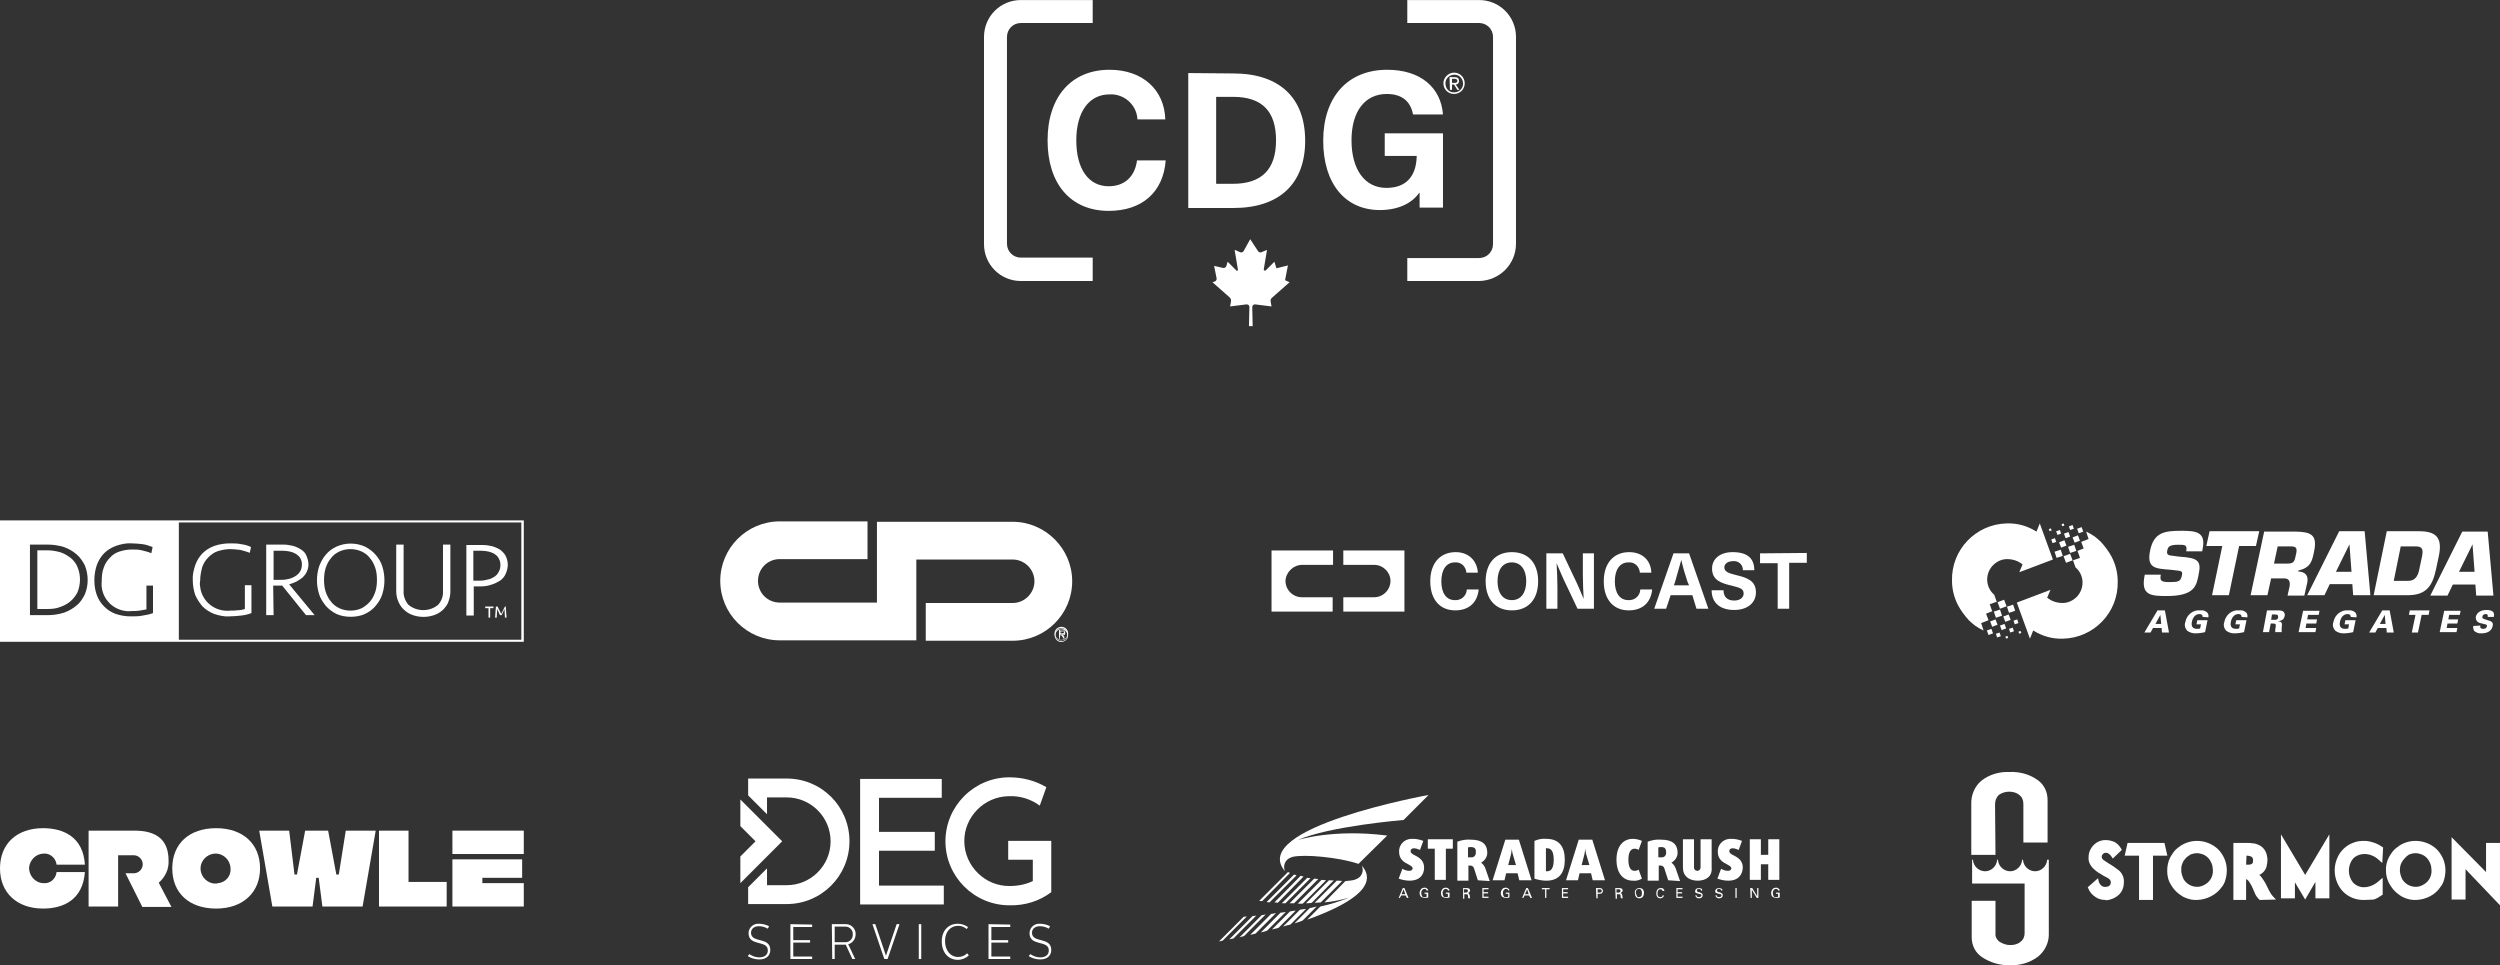 <?xml version="1.0" encoding="utf-8"?>
<!-- Generator: Adobe Illustrator 28.0.0, SVG Export Plug-In . SVG Version: 6.00 Build 0)  -->
<svg version="1.1" id="Layer_1" xmlns="http://www.w3.org/2000/svg" xmlns:xlink="http://www.w3.org/1999/xlink" x="0px" y="0px"
	 viewBox="0 0 609.5 235.3" style="enable-background:new 0 0 609.5 235.3;" xml:space="preserve">
<rect x="0" y="0" width="609.5" height="235.3" fill="#333333" stroke="none"/>
<style type="text/css">
	.st0{fill:#FFFFFF;}
	.st1{clip-path:url(#SVGID_00000100373885514091490810000011465109190309099199_);}
</style>
<g id="Group_713" transform="translate(-1072.001 -2466.99)">
	<path id="Path_1960" class="st0" d="M1558.4,2663.8v-0.8c0-0.8,0.3-1.6,0.9-2.2c0.7-0.5,1.6-0.8,2.5-0.8c0.9,0,1.8,0.2,2.5,0.8
		c0.7,0.5,1,1.3,1,2.2l0,9.4h5.9V2662c0-2-0.9-3.8-2.5-4.9c-2-1.4-4.4-2-6.8-1.9c-2.4-0.1-4.9,0.6-6.8,2.1c-1.7,1.4-2.6,3.6-2.5,5.8
		v12.3h5.9L1558.4,2663.8z"/>
	<path id="Path_1961" class="st0" d="M1571.1,2676.6c-0.1,1.6-1.5,2.9-3.1,2.8c-1.5-0.1-2.7-1.3-2.8-2.8h-0.2
		c-0.1,1.6-1.5,2.9-3.1,2.8c-1.5-0.1-2.7-1.3-2.8-2.8h-0.2c-0.1,1.6-1.5,2.9-3.1,2.8c-1.5-0.1-2.7-1.3-2.8-2.8h-0.2v5.8h12.8v12.1
		c0,0.8-0.3,1.6-1,2.1c-0.7,0.6-1.6,0.8-2.5,0.8c-0.9,0-1.8-0.3-2.6-0.8c-0.7-0.5-1.1-1.3-1-2.1l0-7.9h-5.8v8.9c0,2,0.9,3.8,2.6,4.9
		c2,1.3,4.4,2,6.8,1.9c2.4,0.1,4.8-0.6,6.8-2.1c1.7-1.4,2.7-3.5,2.6-5.7v-17.9H1571.1z"/>
	<path id="Path_1962" class="st0" d="M1585.3,2686.4c-0.8,0-1.7-0.2-2.4-0.7c-0.8-0.5-1.5-1.3-1.8-2.2l-0.1-0.2l2.5-2.2l0.1,0.5
		c0.1,0.5,0.3,0.9,0.6,1.2c0.3,0.3,0.8,0.5,1.2,0.4c0.3,0,0.7-0.1,0.9-0.3c0.2-0.2,0.4-0.6,0.3-0.9c0-0.4-0.3-0.7-0.8-1
		c-0.6-0.3-1.2-0.6-1.6-0.9c-0.8-0.4-1.5-1-2.1-1.6c-0.6-0.7-1-1.6-0.9-2.5v-0.2c0.1-2.2,1.9-4,4.1-4h0.1c0.8,0,1.5,0.2,2.2,0.5
		c0.7,0.4,1.2,1,1.6,1.7l0.1,0.2l-2.2,2.1l-0.2-0.3c-0.2-0.3-0.4-0.6-0.7-0.8c-0.2-0.2-0.5-0.3-0.8-0.3c-0.3,0-0.5,0.1-0.7,0.3
		c-0.2,0.2-0.3,0.4-0.3,0.7c0,0.3,0.2,0.6,0.5,0.8c0.4,0.3,0.8,0.5,1.2,0.8c0.9,0.5,1.7,1.1,2.5,1.7c0.8,0.7,1.3,1.8,1.2,2.9
		c0,1.2-0.4,2.3-1.3,3.1c-0.9,0.8-2,1.2-3.1,1.3C1585.5,2686.4,1585.4,2686.4,1585.3,2686.4"/>
	<path id="Path_1963" class="st0" d="M1593.5,2686.4v-10.8h-3.5l0.7-3.1h9l0.7,3.1h-3.5v10.8H1593.5z"/>
	<path id="Path_1964" class="st0" d="M1604.9,2676.2c-0.2,0.2-0.3,0.4-0.5,0.6c-0.4,0.7-0.7,1.5-0.6,2.3c0,0.1,0,0.3,0,0.4
		c0.1,0.7,0.3,1.3,0.6,1.9c0.7,1.1,1.9,1.8,3.3,1.8c0.8,0,1.5-0.3,2.1-0.7c1.1-0.7,1.8-2,1.7-3.4c0-0.5-0.1-1.1-0.3-1.6
		c-0.4-1-1.1-1.8-2.1-2.2c-0.5-0.2-1-0.3-1.5-0.3c-0.5,0-1,0.1-1.5,0.3c-0.1,0-0.2,0.1-0.3,0.2c-0.1,0.1-0.2,0.1-0.3,0.2
		C1605.3,2675.8,1605.1,2676,1604.9,2676.2L1604.9,2676.2z M1607.7,2686.4c-0.5,0-1,0-1.5-0.1c-0.9-0.2-1.8-0.5-2.6-1.1
		c-0.4-0.3-0.8-0.6-1.1-0.9c-0.7-0.7-1.2-1.5-1.6-2.3c-0.5-1.1-0.6-2.3-0.5-3.5c0.1-1.2,0.5-2.3,1.2-3.3c0.5-0.8,1.1-1.4,1.9-1.9v0
		l0.1-0.1c2.5-1.6,5.6-1.6,8.1,0c0.8,0.5,1.5,1.2,2,2c0.8,1.2,1.2,2.6,1.2,4c0,1-0.2,1.9-0.5,2.8c-0.2,0.4-0.4,0.9-0.7,1.2
		C1612.4,2685.1,1610.1,2686.3,1607.7,2686.4"/>
	<path id="Path_1965" class="st0" d="M1619.6,2677.8c0.2,0,0.4,0,0.7,0c0.3,0,0.5-0.1,0.7-0.2c0.2-0.1,0.3-0.4,0.3-0.8
		c0-0.2,0-0.4-0.1-0.6c-0.1-0.2-0.3-0.4-0.7-0.5c-0.3-0.1-0.6-0.1-0.8-0.1L1619.6,2677.8L1619.6,2677.8z M1622.9,2686.4
		L1622.9,2686.4c-0.5-0.5-0.9-1-1.1-1.5c-0.2-0.5-0.5-1.1-0.7-1.6c-0.2-0.5-0.5-0.9-0.8-1.4c-0.2-0.3-0.5-0.5-0.7-0.6v5.1h-3.1
		v-13.9h3.4c0.5,0,0.9,0,1.4,0.1c0.5,0,0.9,0.2,1.4,0.4c1.1,0.5,1.8,1.5,2,2.7c0.1,0.3,0.1,0.7,0.1,1c0,0.5-0.1,1-0.2,1.5
		c-0.2,0.9-0.9,1.7-1.8,2.1c0.2,0.1,0.4,0.3,0.5,0.5c0.4,0.5,0.7,1,1,1.5c0.3,0.6,0.6,1.2,0.9,1.8c0.3,0.6,0.7,1.2,1.2,1.7l0.5,0.5
		L1622.9,2686.4L1622.9,2686.4z"/>
	<path id="Path_1966" class="st0" d="M1631.5,2682.1v3.9h-3.4v-15.6l5.9,9.9l5.9-9.9v15.6h-3.4l0-4l-2.5,4.3L1631.5,2682.1z"/>
	<path id="Path_1967" class="st0" d="M1648.5,2686.4c-0.5,0-1,0-1.5-0.1c-1.9-0.3-3.6-1.4-4.6-3c-1.6-2.5-1.6-5.7,0-8.2
		c0.8-1.2,1.9-2.1,3.2-2.6c0.9-0.4,1.8-0.5,2.7-0.5c0.4,0,0.8,0,1.2,0.1c1.1,0.2,2.2,0.6,3.2,1.3l0.3,0.2l-0.2,3.8l-1-0.9
		c-0.9-0.8-2.1-1.3-3.3-1.3c-1.1,0-2.1,0.4-2.8,1.1c-1.4,1.7-1.4,4.2,0,5.9c0.7,0.7,1.6,1.1,2.6,1.1c1,0,1.9-0.3,2.7-0.8
		c0.3-0.2,0.5-0.3,0.7-0.5c0.2-0.2,0.5-0.4,0.7-0.6l0.5-0.4v4.1l-0.3,0.2c-0.6,0.4-1.2,0.8-1.9,1
		C1650,2686.3,1649.3,2686.4,1648.5,2686.4"/>
	<path id="Path_1968" class="st0" d="M1658.3,2676.2c-0.2,0.2-0.3,0.4-0.5,0.6c-0.1,0.2-0.3,0.5-0.4,0.7c-0.2,0.5-0.3,1-0.3,1.6
		c0,0.1,0,0.3,0,0.4c0.1,0.7,0.3,1.3,0.6,1.9c0.7,1.1,1.9,1.8,3.3,1.8c0.8,0,1.5-0.3,2.1-0.7c1.1-0.7,1.8-2,1.7-3.4
		c0-0.5-0.1-1.1-0.3-1.6c-0.4-1-1.1-1.8-2.1-2.2c-0.5-0.2-1-0.3-1.5-0.3c-0.5,0-1,0.1-1.5,0.3c-0.1,0-0.2,0.1-0.3,0.2
		c-0.1,0.1-0.2,0.1-0.3,0.2C1658.7,2675.8,1658.5,2676,1658.3,2676.2L1658.3,2676.2z M1661.1,2686.4c-0.5,0-1,0-1.5-0.1
		c-0.9-0.2-1.8-0.5-2.6-1.1c-0.4-0.3-0.8-0.6-1.1-0.9c-0.7-0.7-1.2-1.5-1.6-2.3c-0.4-0.9-0.6-1.8-0.6-2.8c0-0.2,0-0.5,0-0.7
		c0.1-1.2,0.5-2.3,1.2-3.3c0.5-0.8,1.1-1.4,1.9-1.9v0l0.1-0.1c2.4-1.6,5.6-1.6,8.1,0c0.8,0.5,1.5,1.2,2,2c0.8,1.2,1.2,2.6,1.2,4
		c0,1-0.2,1.9-0.5,2.8c-0.2,0.4-0.4,0.9-0.7,1.2C1665.8,2685.1,1663.5,2686.3,1661.1,2686.4"/>
	<path id="Path_1969" class="st0" d="M1669.7,2686.3h3.4v-7.4l8.4,8.8v-15.2h-3.4v7.1l-8.4-8.5L1669.7,2686.3z"/>
	<path id="Path_1979" class="st0" d="M1389.5,2604.7h7.5v-3.5H1382v14.9h14.9v-3.5h-7.5c-2.2,0-4-1.8-4-4
		C1385.5,2606.5,1387.3,2604.7,1389.5,2604.7L1389.5,2604.7"/>
	<path id="Path_1980" class="st0" d="M1407,2604.7h-7.5v-3.5h14.9v14.9h-14.9v-3.5h7.5c2.2,0,4-1.8,4-4
		C1411,2606.5,1409.2,2604.7,1407,2604.7"/>
	<path id="Path_1981" class="st0" d="M1432.3,2606.6h-2.8c-0.1-1.5-1.3-2.6-2.7-2.5c0,0,0,0-0.1,0c-2.1,0-3.3,1.8-3.3,4.6
		c0,2.9,1.2,4.6,3.3,4.6c1.5,0.1,2.8-1,2.9-2.5c0,0,0,0,0-0.1h2.9c-0.3,3.2-2.4,5.1-5.7,5.1c-3.8,0-6.1-2.7-6.1-7.1
		c0-4.4,2.4-7.1,6.2-7.1C1430,2601.6,1432.1,2603.6,1432.3,2606.6"/>
	<path id="Path_1982" class="st0" d="M1447,2608.7c0,4.4-2.4,7.1-6.4,7.1s-6.4-2.7-6.4-7.1s2.4-7.1,6.4-7.1
		C1444.6,2601.6,1447,2604.3,1447,2608.7 M1437.1,2608.7c0,2.9,1.3,4.6,3.5,4.6s3.5-1.8,3.5-4.6s-1.3-4.6-3.5-4.6
		C1438.4,2604.1,1437.1,2605.8,1437.1,2608.7"/>
	<path id="Path_1983" class="st0" d="M1456.6,2615.4l-2.6-5.5c-0.9-1.8-1.7-3.7-2.5-5.6h0c0.1,2,0.2,3.9,0.2,5.9v5.2h-2.7v-13.5h4
		l2.6,5.5c0.9,1.8,1.7,3.7,2.5,5.6h0c-0.1-2-0.2-3.9-0.2-5.9v-5.2h2.7v13.5H1456.6z"/>
	<path id="Path_1984" class="st0" d="M1474.6,2606.6h-2.8c-0.1-1.5-1.3-2.6-2.7-2.5c0,0,0,0-0.1,0c-2.1,0-3.3,1.8-3.3,4.6
		c0,2.9,1.2,4.6,3.3,4.6c1.5,0.1,2.8-1,2.9-2.5c0,0,0,0,0-0.1h2.9c-0.3,3.2-2.4,5.1-5.7,5.1c-3.8,0-6.1-2.7-6.1-7.1
		c0-4.4,2.4-7.1,6.2-7.1C1472.4,2601.6,1474.5,2603.6,1474.6,2606.6"/>
	<path id="Path_1985" class="st0" d="M1479.3,2612.1l-1.1,3.3h-2.9l4.7-13.5h3.8l4.7,13.5h-2.9l-1-3.3H1479.3z M1483.4,2608.8
		c-0.6-1.8-1.1-3.5-1.5-5.3h0c-0.5,1.8-1,3.5-1.5,5.3l-0.3,0.9h3.7L1483.4,2608.8z"/>
	<path id="Path_1986" class="st0" d="M1499.7,2606h-2.8c0.1-1.1-0.8-2.1-1.9-2.2c-0.2,0-0.3,0-0.5,0c-1.2,0-2.1,0.6-2.1,1.5
		c0,1,0.8,1.4,2.9,1.9c2.5,0.6,4.8,1.3,4.8,4.2c0,2.6-2.1,4.3-5.3,4.3c-3.4,0-5.5-1.7-5.5-4.8h2.9c0,1.6,0.9,2.5,2.6,2.5
		c1.4,0,2.3-0.7,2.3-1.7c0-1.2-0.9-1.4-2.8-1.9c-2.6-0.6-4.9-1.3-4.9-4.2c0-2.4,2-4,5-4C1498,2601.6,1499.7,2603.1,1499.7,2606"/>
	<path id="Path_1987" class="st0" d="M1501.1,2601.9v2.4h4.3v11.1h2.8v-11.2h4.3v-2.4L1501.1,2601.9z"/>
	<path id="Path_1988" class="st0" d="M1254.7,2699.6c0.7,0.5,1.6,0.8,2.4,0.8c1.4,0,2.1-0.7,2.1-1.7c0-2.6-4.7-0.9-4.7-4.2
		c0-1.3,1.1-2.3,2.3-2.3c0.1,0,0.2,0,0.2,0c0.9,0,1.7,0.2,2.5,0.6l-0.3,0.6c-0.7-0.4-1.4-0.6-2.2-0.6c-1.2,0-1.9,0.7-1.9,1.6
		c0,2.6,4.7,0.9,4.7,4.2c0,1.3-0.9,2.3-2.7,2.3c-1,0-2-0.3-2.8-0.8L1254.7,2699.6z"/>
	<path id="Path_1989" class="st0" d="M1264.7,2692.3v8.5h5.3v-0.6h-4.6v-3.4h4.1v-0.6h-4.1v-3.2h4.6v-0.6L1264.7,2692.3z"/>
	<path id="Path_1990" class="st0" d="M1274.8,2692.3h3.2c1.3-0.1,2.4,0.8,2.6,2.1c0,0.1,0,0.3,0,0.4c0,1.1-0.7,2.1-1.8,2.4l1.7,3.6
		h-0.7l-1.6-3.5h-2.7v3.5h-0.6L1274.8,2692.3z M1277.9,2696.7c1,0.1,1.9-0.6,2-1.6c0-0.1,0-0.2,0-0.3c0.1-1-0.7-1.8-1.6-1.9
		c-0.1,0-0.2,0-0.3,0h-2.5v3.8L1277.9,2696.7z"/>
	<path id="Path_1991" class="st0" d="M1290.6,2692.3l-2.6,7.7h0l-2.6-7.7h-0.7l2.9,8.5h0.8l2.9-8.5H1290.6z"/>
	<rect id="Rectangle_274" x="1296" y="2692.3" class="st0" width="0.6" height="8.5"/>
	<path id="Path_1992" class="st0" d="M1305.5,2692.2c0.9,0,1.8,0.3,2.5,0.8l-0.3,0.5c-0.6-0.5-1.3-0.8-2.1-0.8
		c-1.9,0-3.2,1.5-3.2,3.7c0,2.3,1.3,3.9,3.2,3.9c0.8,0,1.6-0.3,2.2-0.9l0.4,0.5c-0.7,0.7-1.7,1.1-2.7,1.1c-2.3,0-3.9-1.8-3.9-4.5
		C1301.6,2693.9,1303.2,2692.2,1305.5,2692.2"/>
	<path id="Path_1993" class="st0" d="M1313,2692.3v8.5h5.3v-0.6h-4.6v-3.4h4.1v-0.6h-4.1v-3.2h4.6v-0.6L1313,2692.3z"/>
	<path id="Path_1994" class="st0" d="M1323.2,2699.6c0.7,0.5,1.6,0.8,2.4,0.8c1.4,0,2.1-0.7,2.1-1.7c0-2.6-4.7-0.9-4.7-4.2
		c0-1.3,1.1-2.3,2.3-2.3c0.1,0,0.2,0,0.2,0c0.9,0,1.7,0.2,2.5,0.6l-0.3,0.6c-0.7-0.4-1.4-0.6-2.2-0.6c-1.2,0-1.9,0.7-1.9,1.6
		c0,2.6,4.7,0.9,4.7,4.2c0,1.3-0.9,2.3-2.7,2.3c-1,0-2-0.3-2.8-0.8L1323.2,2699.6z"/>
	<path id="Path_1995" class="st0" d="M1317.9,2676.6h5.9v5.2c-1.7,0.8-3.6,1.2-5.6,1.2c-6,0.1-11-4.8-11.1-10.8s4.8-11,10.8-11.1
		c0.1,0,0.1,0,0.2,0c2.6-0.1,5.2,0.7,7.4,2.3l1.6-4.5c-2.7-1.6-5.8-2.4-9-2.4c-8.6,0-15.6,7-15.6,15.6s7,15.6,15.6,15.6
		c3.7,0.1,7.3-1,10.2-3.2V2672h-10.5V2676.6z"/>
	<path id="Path_1996" class="st0" d="M1286.3,2682.7v-8.3h13.6v-4.6h-13.6v-8.3h15.3v-4.6h-19.9v30.6h20.4v-4.6H1286.3z"/>
	<path id="Path_1997" class="st0" d="M1263.8,2656.8h-9.4v4.1l4.6,4.6v-4.1h4.8c5.9,0,10.7,4.8,10.7,10.7s-4.8,10.7-10.7,10.7
		c0,0,0,0,0,0h-4.8v-4.1l-4.6,4.6v4.1h9.4c8.5,0,15.3-6.9,15.3-15.3C1279.1,2663.6,1272.3,2656.8,1263.8,2656.8L1263.8,2656.8"/>
	<path id="Path_1998" class="st0" d="M1252.5,2661.9v6.5l3.7,3.7l-3.7,3.7v6.5l10.2-10.2L1252.5,2661.9z"/>
	<path id="Path_1999" class="st0" d="M1388.4,2671.8c7.6-3.4,25.8-4.9,25.8-4.9l6.1-6.1c0,0-44.2,8-35,18.6c-0.6-1.3,0-2.8,1.3-3.3
		c0.2-0.1,0.3-0.1,0.5-0.2c2.9-0.7,11.4,0.1,16.1,1.7l7-6.9C1396.9,2669,1388.4,2671.8,1388.4,2671.8"/>
	<path id="Path_2000" class="st0" d="M1388.9,2688.8l-4.1,4.1c0.6-0.2,1.2-0.4,1.8-0.5l3.8-3.8
		C1389.9,2688.6,1389.4,2688.7,1388.9,2688.8"/>
	<path id="Path_2001" class="st0" d="M1381.9,2689.8l-5.1,5.1c0.4-0.1,0.9-0.2,1.3-0.3l5-5
		C1382.6,2689.7,1382.2,2689.8,1381.9,2689.8"/>
	<path id="Path_2002" class="st0" d="M1384.2,2689.5l-4.8,4.8c0.5-0.1,1-0.2,1.5-0.4l4.6-4.6
		C1385,2689.4,1384.6,2689.5,1384.2,2689.5"/>
	<path id="Path_2003" class="st0" d="M1386.5,2689.2l-4.4,4.4c0.5-0.1,1.1-0.3,1.6-0.4l4.2-4.2
		C1387.4,2689,1387,2689.1,1386.5,2689.2"/>
	<path id="Path_2004" class="st0" d="M1379.6,2690.1l-5.4,5.4c0.4-0.1,0.7-0.2,1.1-0.3l5.3-5.3
		C1380.3,2690,1379.9,2690.1,1379.6,2690.1"/>
	<path id="Path_2005" class="st0" d="M1379.7,2686.7l6.8-6.9c-0.2-0.1-0.3-0.1-0.5-0.2l-5.6,5.6l-1.4,1.4L1379.7,2686.7"/>
	<path id="Path_2006" class="st0" d="M1375.2,2690.5l-6,6c0.2,0,0.5-0.1,0.9-0.2l5.9-5.9C1375.6,2690.5,1375.3,2690.5,1375.2,2690.5
		"/>
	<path id="Path_2007" class="st0" d="M1377.4,2690.3l-5.7,5.7c0.3-0.1,0.6-0.1,1-0.2l5.6-5.6
		C1378,2690.3,1377.7,2690.3,1377.4,2690.3"/>
	<path id="Path_2008" class="st0" d="M1382.7,2687c0.3,0,0.6,0,0.8,0.1l6.3-6.4c-0.2-0.1-0.5-0.1-0.7-0.2L1382.7,2687z"/>
	<path id="Path_2009" class="st0" d="M1391.3,2688.4l-3.7,3.7c0.7-0.2,1.4-0.4,2-0.7l3.4-3.4
		C1392.5,2688.1,1391.9,2688.3,1391.3,2688.4"/>
	<path id="Path_2010" class="st0" d="M1397.9,2681.7l-5.4,5.4c0.5,0,1-0.1,1.5-0.1l5.2-5.2
		C1398.9,2681.7,1398.4,2681.7,1397.9,2681.7"/>
	<path id="Path_2011" class="st0" d="M1396,2681.6l-5.6,5.6c0.5,0,0.9,0,1.4-0.1l5.4-5.5C1396.9,2681.7,1396.5,2681.6,1396,2681.6"
		/>
	<path id="Path_2012" class="st0" d="M1404,2678c0.6,1.3,0,2.8-1.3,3.3c-0.2,0.1-0.3,0.1-0.5,0.2c-0.7,0.2-1.5,0.2-2.2,0.3l-5.1,5.2
		c2.1-0.2,4.1-0.6,6.1-1.2c-2.3,0.9-4.7,1.7-7.1,2.2l-3.2,3.2C1400.2,2687.8,1408.5,2683.2,1404,2678"/>
	<path id="Path_2013" class="st0" d="M1380.8,2686.9l0.7,0.1l6.6-6.6c-0.2-0.1-0.4-0.1-0.6-0.2L1380.8,2686.9z"/>
	<path id="Path_2014" class="st0" d="M1388.4,2687.3c0.4,0,0.8,0,1.2,0l5.7-5.7c-0.4,0-0.7-0.1-1.1-0.1L1388.4,2687.3z"/>
	<path id="Path_2015" class="st0" d="M1384.5,2687.2c0.3,0,0.6,0,0.9,0l6.1-6.1c-0.3,0-0.6-0.1-0.8-0.1L1384.5,2687.2z"/>
	<path id="Path_2016" class="st0" d="M1386.4,2687.2c0.4,0,0.7,0,1.1,0l5.9-5.9c-0.3,0-0.6-0.1-1-0.1L1386.4,2687.2z"/>
	<path id="Path_2017" class="st0" d="M1415.7,2681.7c-0.9,0-1.9-0.2-2.7-0.5l0.9-2.4c0.5,0.3,1.1,0.5,1.7,0.5c0.5,0,0.8-0.3,0.8-0.6
		c0-0.4-0.4-0.6-0.9-0.9c-1-0.5-2.4-1.2-2.4-3.1c-0.1-1.7,1.2-3.1,2.9-3.2c0.2,0,0.3,0,0.5,0c0.9,0,1.7,0.2,2.5,0.5l-0.8,2.2
		c-0.5-0.2-1-0.4-1.5-0.4c-0.5,0-0.8,0.3-0.8,0.7c0,0.4,0.3,0.6,0.8,0.9c1,0.5,2.5,1.2,2.5,3.1
		C1419.2,2680.4,1418,2681.7,1415.7,2681.7"/>
	<path id="Path_2018" class="st0" d="M1424.5,2673.9v7.6h-2.7v-7.6h-1.7v-2.3h6.1v2.3H1424.5z"/>
	<path id="Path_2019" class="st0" d="M1432.3,2681.6l-0.9-2.8c-0.1-0.5-0.5-0.8-1-0.8h-0.4v3.7h-2.7v-9.5c1-0.4,2.2-0.6,3.3-0.5
		c2.7,0,4,1.1,4,3.2c0,1-0.6,1.9-1.5,2.4v0c0.5,0.4,0.9,0.9,1.1,1.6l1,2.9L1432.3,2681.6z M1430.6,2673.5c-0.2,0-0.4,0-0.7,0.1v2.4
		h0.7c0.6,0.1,1.1-0.3,1.2-0.9c0-0.1,0-0.2,0-0.3C1431.9,2673.9,1431.5,2673.5,1430.6,2673.5"/>
	<path id="Path_2020" class="st0" d="M1442.4,2681.6l-0.4-1.7h-2.8l-0.4,1.7h-2.9l3.1-9.9h3.3l3.1,9.9H1442.4z M1440.8,2675.2
		c-0.1-0.4-0.2-0.8-0.2-1.3h0c-0.1,0.4-0.1,0.9-0.2,1.3l-0.7,2.7h1.9L1440.8,2675.2z"/>
	<path id="Path_2021" class="st0" d="M1449,2681.7c-1,0-2-0.2-2.9-0.5v-9.2c0.9-0.4,1.9-0.6,2.9-0.5c3.1,0,4.5,1.9,4.5,5.1
		C1453.5,2679.8,1452.1,2681.7,1449,2681.7 M1449.2,2673.8c-0.1,0-0.2,0-0.3,0v5.6c0.1,0,0.2,0,0.3,0c1,0,1.6-0.8,1.6-2.8
		C1450.8,2674.6,1450.2,2673.8,1449.2,2673.8"/>
	<path id="Path_2022" class="st0" d="M1460.3,2681.6l-0.4-1.7h-2.8l-0.4,1.7h-2.9l3.1-9.9h3.3l3.1,9.9H1460.3z M1458.7,2675.2
		c-0.1-0.4-0.2-0.8-0.2-1.3h0c-0.1,0.4-0.1,0.9-0.2,1.3l-0.7,2.7h1.9L1458.7,2675.2z"/>
	<path id="Path_2023" class="st0" d="M1470.1,2681.7c-2.3,0-4-1.7-4-5.1c0-3.4,1.7-5.1,4-5.1c0.8,0,1.5,0.2,2.2,0.5l-0.8,2.2
		c-0.3-0.2-0.6-0.3-1-0.3c-1,0-1.5,1-1.5,2.7c0,1.7,0.5,2.7,1.5,2.7c0.4,0,0.7-0.1,1-0.3l0.8,2.2
		C1471.6,2681.6,1470.9,2681.8,1470.1,2681.7"/>
	<path id="Path_2024" class="st0" d="M1478.7,2681.6l-0.9-2.8c-0.1-0.5-0.5-0.8-1-0.8h-0.4v3.7h-2.7v-9.5c1-0.4,2.2-0.6,3.3-0.5
		c2.7,0,4,1.1,4,3.2c0,1-0.6,1.9-1.5,2.4v0c0.5,0.4,0.9,0.9,1.1,1.6l1,2.9L1478.7,2681.6z M1477,2673.5c-0.2,0-0.4,0-0.7,0.1v2.4
		h0.7c0.6,0.1,1.1-0.3,1.2-0.9c0-0.1,0-0.2,0-0.3C1478.2,2673.9,1477.9,2673.5,1477,2673.5"/>
	<path id="Path_2025" class="st0" d="M1485.9,2681.7c-2.1,0-3.6-1.1-3.6-3.2v-6.9h2.7v6.9c0,0.5,0.4,0.8,0.8,0.8
		c0.5,0,0.8-0.4,0.8-0.8v-6.9h2.7v6.9C1489.5,2680.6,1488,2681.7,1485.9,2681.7"/>
	<path id="Path_2026" class="st0" d="M1493.4,2681.7c-0.9,0-1.9-0.2-2.7-0.5l0.9-2.4c0.5,0.3,1.1,0.5,1.7,0.5c0.5,0,0.8-0.3,0.8-0.6
		c0-0.4-0.4-0.6-0.9-0.9c-1-0.5-2.4-1.2-2.4-3.1c-0.1-1.7,1.2-3.1,2.9-3.2c0.2,0,0.3,0,0.5,0c0.9,0,1.7,0.2,2.5,0.5l-0.8,2.2
		c-0.5-0.2-1-0.4-1.5-0.4c-0.5,0-0.8,0.3-0.8,0.7c0,0.4,0.3,0.6,0.8,0.9c1,0.5,2.5,1.2,2.5,3.1
		C1496.8,2680.4,1495.7,2681.7,1493.4,2681.7"/>
	<path id="Path_2027" class="st0" d="M1503.1,2671.6v3.8h-1.8v-3.8h-2.7v9.9h2.7v-3.8h1.8v3.8h2.7v-9.9H1503.1z"/>
	<path id="Path_2028" class="st0" d="M1414,2683.5h0.4l1,2.4h-0.4l-0.3-0.6h-1.1l-0.3,0.6h-0.3L1414,2683.5z M1413.7,2685h0.9
		l-0.4-1.2L1413.7,2685z"/>
	<path id="Path_2029" class="st0" d="M1419.8,2684.1c0-0.2-0.2-0.4-0.5-0.4c-0.2,0-0.4,0.1-0.5,0.2c-0.2,0.2-0.3,0.5-0.3,0.8
		c0,0.3,0.1,0.5,0.2,0.8c0.2,0.2,0.4,0.3,0.6,0.2c0.2,0,0.4,0,0.5-0.1v-0.7h-0.5v-0.3h0.9v1.2c-0.3,0.1-0.6,0.1-0.9,0.1
		c-0.3,0-0.6-0.1-0.9-0.3c-0.2-0.2-0.3-0.6-0.3-0.9c0-0.4,0.2-0.8,0.5-1.1c0.2-0.1,0.4-0.2,0.7-0.2c0.3,0,0.5,0.1,0.7,0.3
		c0.1,0.1,0.2,0.2,0.2,0.4L1419.8,2684.1z"/>
	<path id="Path_2030" class="st0" d="M1425,2684.1c0-0.2-0.2-0.4-0.5-0.4c-0.2,0-0.4,0.1-0.5,0.2c-0.2,0.2-0.3,0.5-0.3,0.8
		c0,0.3,0.1,0.5,0.2,0.8c0.2,0.2,0.4,0.3,0.6,0.2c0.2,0,0.4,0,0.5-0.1v-0.7h-0.5v-0.3h0.9v1.2c-0.3,0.1-0.6,0.1-0.9,0.1
		c-0.3,0-0.6-0.1-0.9-0.3c-0.2-0.2-0.3-0.6-0.3-0.9c0-0.4,0.2-0.8,0.5-1.1c0.2-0.1,0.4-0.2,0.7-0.2c0.3,0,0.5,0.1,0.7,0.3
		c0.1,0.1,0.2,0.2,0.2,0.4L1425,2684.1z"/>
	<path id="Path_2031" class="st0" d="M1428.6,2683.5h0.9c0.2,0,0.4,0,0.6,0.1c0.2,0.1,0.3,0.3,0.3,0.5c0,0.2-0.1,0.3-0.2,0.4
		c-0.1,0.1-0.2,0.1-0.3,0.2c0.2,0.1,0.3,0.2,0.4,0.5c0,0.3,0.1,0.5,0.1,0.8h-0.4c-0.1-0.2-0.1-0.4-0.1-0.6c0-0.3-0.1-0.4-0.5-0.4
		h-0.4v1.1h-0.3V2683.5z M1428.9,2684.6h0.5c0.1,0,0.2,0,0.3-0.1c0.1-0.1,0.2-0.2,0.2-0.3c0-0.4-0.3-0.4-0.5-0.4h-0.5V2684.6z"/>
	<path id="Path_2032" class="st0" d="M1433.4,2683.5v2.4h1.5v-0.3h-1.2v-0.8h1.1v-0.3h-1.1v-0.7h1.2v-0.3L1433.4,2683.5z"/>
	<path id="Path_2033" class="st0" d="M1439.7,2684.1c0-0.2-0.2-0.4-0.5-0.4c-0.2,0-0.4,0.1-0.5,0.2c-0.2,0.2-0.3,0.5-0.3,0.8
		c0,0.3,0.1,0.5,0.2,0.8c0.2,0.2,0.4,0.3,0.6,0.2c0.2,0,0.4,0,0.5-0.1v-0.7h-0.6v-0.3h0.9v1.2c-0.3,0.1-0.6,0.1-0.9,0.1
		c-0.3,0-0.6-0.1-0.9-0.3c-0.2-0.2-0.3-0.6-0.3-0.9c0-0.4,0.2-0.8,0.5-1.1c0.2-0.1,0.4-0.2,0.7-0.2c0.3,0,0.5,0.1,0.7,0.3
		c0.1,0.1,0.2,0.2,0.2,0.4L1439.7,2684.1z"/>
	<path id="Path_2034" class="st0" d="M1444.1,2683.5h0.4l1,2.4h-0.4l-0.3-0.6h-1.1l-0.3,0.6h-0.3L1444.1,2683.5z M1443.8,2685h0.9
		l-0.4-1.2L1443.8,2685z"/>
	<path id="Path_2035" class="st0" d="M1448.7,2685.9v-2.1h-0.8v-0.3h1.9v0.3h-0.8v2.1H1448.7z"/>
	<path id="Path_2036" class="st0" d="M1452.8,2683.5v2.4h1.5v-0.3h-1.2v-0.8h1.1v-0.3h-1.1v-0.7h1.2v-0.3L1452.8,2683.5z"/>
	<path id="Path_2037" class="st0" d="M1461.1,2683.5h0.8c0.2,0,0.5,0,0.7,0.2c0.1,0.1,0.2,0.3,0.2,0.5c0,0.2-0.1,0.3-0.2,0.5
		c-0.1,0.1-0.3,0.2-0.7,0.2h-0.4v1.1h-0.3L1461.1,2683.5z M1461.5,2684.6h0.4c0.2,0,0.6,0,0.6-0.4c0-0.4-0.3-0.4-0.5-0.4h-0.5
		L1461.5,2684.6z"/>
	<path id="Path_2038" class="st0" d="M1465.8,2683.5h0.9c0.2,0,0.4,0,0.6,0.1c0.2,0.1,0.3,0.3,0.3,0.5c0,0.2-0.1,0.3-0.2,0.4
		c-0.1,0.1-0.2,0.1-0.3,0.2c0.2,0.1,0.3,0.2,0.4,0.5c0,0.3,0.1,0.5,0.1,0.8h-0.4c-0.1-0.2-0.1-0.4-0.1-0.6c0-0.3-0.1-0.4-0.5-0.4
		h-0.4v1.1h-0.3L1465.8,2683.5z M1466.1,2684.6h0.5c0.1,0,0.2,0,0.3-0.1c0.1-0.1,0.2-0.2,0.2-0.3c0-0.4-0.3-0.4-0.5-0.4h-0.5V2684.6
		z"/>
	<path id="Path_2039" class="st0" d="M1470.9,2683.8c0.2-0.2,0.5-0.3,0.8-0.3c0.7,0,1.1,0.4,1.1,1.2c0,0.6-0.3,1.3-1.1,1.3
		c-0.8,0-1.1-0.6-1.1-1.2C1470.5,2684.4,1470.6,2684.1,1470.9,2683.8 M1471.1,2685.5c0.1,0.2,0.3,0.2,0.5,0.2c0.2,0,0.4-0.1,0.5-0.2
		c0.2-0.2,0.2-0.5,0.2-0.8c0-0.5-0.2-1-0.7-1c-0.6,0-0.8,0.5-0.8,1C1470.9,2685,1471,2685.3,1471.1,2685.5"/>
	<path id="Path_2040" class="st0" d="M1477.3,2684.2c0-0.3-0.2-0.4-0.5-0.4c0,0,0,0,0,0c-0.6,0-0.7,0.6-0.7,1c0,0.5,0.1,0.9,0.7,0.9
		c0.1,0,0.3,0,0.4-0.1c0.1-0.1,0.1-0.2,0.1-0.3h0.4c-0.1,0.4-0.5,0.7-0.9,0.7c-0.8,0-1-0.7-1-1.2c0-0.5,0.2-1.3,1.1-1.3
		c0.4-0.1,0.8,0.2,0.9,0.7c0,0,0,0,0,0L1477.3,2684.2z"/>
	<path id="Path_2041" class="st0" d="M1480.7,2683.5v2.4h1.5v-0.3h-1.2v-0.8h1.1v-0.3h-1.1v-0.7h1.2v-0.3L1480.7,2683.5z"/>
	<path id="Path_2042" class="st0" d="M1485.6,2685.2c0,0.2,0,0.5,0.6,0.5c0.5,0,0.6-0.3,0.6-0.4c0-0.3-0.2-0.3-0.6-0.4
		c-0.2,0-0.4-0.1-0.7-0.2c-0.2-0.1-0.3-0.3-0.2-0.5c0-0.5,0.5-0.7,0.9-0.7c0.2,0,0.5,0.1,0.7,0.2c0.1,0.1,0.1,0.3,0.1,0.4h-0.3
		c0-0.3-0.3-0.4-0.5-0.4c-0.3,0-0.5,0.1-0.5,0.4c0,0.2,0.1,0.3,0.4,0.4c0.3,0,0.5,0.1,0.8,0.3c0.2,0.1,0.2,0.3,0.2,0.5
		c0,0.4-0.3,0.7-0.9,0.7c-0.3,0-0.5-0.1-0.7-0.3c-0.1-0.1-0.2-0.3-0.1-0.5L1485.6,2685.2z"/>
	<path id="Path_2043" class="st0" d="M1490.5,2685.2c0,0.2,0,0.5,0.6,0.5c0.5,0,0.6-0.3,0.6-0.4c0-0.3-0.2-0.3-0.6-0.4
		c-0.2,0-0.4-0.1-0.7-0.2c-0.2-0.1-0.3-0.3-0.2-0.5c0-0.5,0.5-0.7,0.9-0.7c0.2,0,0.5,0.1,0.7,0.2c0.1,0.1,0.1,0.3,0.1,0.4h-0.3
		c0-0.3-0.3-0.4-0.5-0.4c-0.3,0-0.5,0.1-0.5,0.4c0,0.2,0.1,0.3,0.4,0.4c0.3,0,0.5,0.1,0.8,0.3c0.2,0.1,0.2,0.3,0.2,0.5
		c0,0.4-0.3,0.7-0.9,0.7c-0.3,0-0.5-0.1-0.7-0.3c-0.1-0.1-0.2-0.3-0.1-0.5L1490.5,2685.2z"/>
	<rect id="Rectangle_275" x="1495.1" y="2683.5" class="st0" width="0.3" height="2.4"/>
	<path id="Path_2044" class="st0" d="M1498.7,2683.5h0.5l1.2,2v-2h0.3v2.4h-0.4l-1.2-2v2h-0.3L1498.7,2683.5z"/>
	<path id="Path_2045" class="st0" d="M1505.5,2684.1c0-0.2-0.2-0.4-0.5-0.4c-0.2,0-0.4,0.1-0.5,0.2c-0.2,0.2-0.3,0.5-0.3,0.8
		c0,0.3,0.1,0.5,0.2,0.8c0.2,0.2,0.4,0.3,0.6,0.2c0.2,0,0.4,0,0.5-0.1v-0.7h-0.5v-0.3h0.9v1.2c-0.3,0.1-0.6,0.1-0.9,0.1
		c-0.3,0-0.6-0.1-0.9-0.3c-0.2-0.2-0.3-0.6-0.3-0.9c0-0.4,0.2-0.8,0.5-1.1c0.2-0.1,0.4-0.2,0.7-0.2c0.3,0,0.5,0.1,0.7,0.3
		c0.1,0.1,0.2,0.2,0.2,0.4L1505.5,2684.1z"/>
	<path id="Path_2046" class="st0" d="M1575.1,2602.6l0.6,1.6l1.6-0.6l-0.6-1.6L1575.1,2602.6z"/>
	<path id="Path_2047" class="st0" d="M1576.2,2600.3l0.5,1.5l1.5-0.5l-0.5-1.5L1576.2,2600.3z"/>
	<path id="Path_2048" class="st0" d="M1572.9,2601.5l0.5,1.5l1.5-0.5l-0.5-1.5L1572.9,2601.5z"/>
	<path id="Path_2049" class="st0" d="M1577.3,2598l0.5,1.3l1.3-0.5l-0.5-1.3L1577.3,2598z"/>
	<path id="Path_2050" class="st0" d="M1574,2599.2l0.5,1.3l1.3-0.5l-0.5-1.3L1574,2599.2z"/>
	<path id="Path_2051" class="st0" d="M1575.2,2597.1l0.4,1.1l1.1-0.4l-0.4-1.1L1575.2,2597.1z"/>
	<path id="Path_2052" class="st0" d="M1578.4,2595.9l0.4,1.1l1.1-0.4l-0.4-1.1L1578.4,2595.9z"/>
	<path id="Path_2053" class="st0" d="M1573.3,2596.5l0.3,0.9l0.9-0.3l-0.3-0.9L1573.3,2596.5z"/>
	<path id="Path_2054" class="st0" d="M1576.4,2595.3l0.3,0.9l0.9-0.3l-0.3-0.9L1576.4,2595.3z"/>
	<path id="Path_2055" class="st0" d="M1572.1,2598.5l0.3,0.9l0.9-0.3l-0.3-0.9L1572.1,2598.5z"/>
	<path id="Path_2056" class="st0" d="M1571.5,2596l0.2,0.5l0.5-0.2l-0.2-0.5L1571.5,2596z"/>
	<path id="Path_2057" class="st0" d="M1574.6,2594.8l0.2,0.5l0.5-0.2l-0.2-0.5L1574.6,2594.8z"/>
	<path id="Path_2058" class="st0" d="M1586.8,2602.7c-0.7-1.3-1.6-2.5-2.6-3.6c-0.5-0.5-1-0.9-1.5-1.3h0c-0.7-0.5-1.4-0.9-2.1-1.2
		l0.6,1.8l-1.8,0.7l0.6,1.6l-1.5,0.6l0.6,1.7l-1.7,0.6l0.6,1.7l0,0c2.1,1.8,2.3,4.9,0.5,7c-0.9,1-2.2,1.7-3.6,1.7
		c-1.4,0-2.7-0.4-3.8-1.3l0.8-1.9l-8.2,3.1l3.2,8.8l0.8-2c2.2,1.4,4.7,2.1,7.3,2c7.5-0.2,13.5-6.4,13.3-14
		C1588.3,2606.7,1587.8,2604.6,1586.8,2602.7"/>
	<path id="Path_2059" class="st0" d="M1559,2613.8l0.6,1.6l1.6-0.6l-0.6-1.6L1559,2613.8z"/>
	<path id="Path_2060" class="st0" d="M1558.1,2616.1l0.5,1.5l1.5-0.5l-0.5-1.5L1558.1,2616.1z"/>
	<path id="Path_2061" class="st0" d="M1561.3,2614.9l0.5,1.5l1.5-0.5l-0.5-1.5L1561.3,2614.9z"/>
	<path id="Path_2062" class="st0" d="M1557.2,2618.5l0.5,1.3l1.3-0.5l-0.5-1.3L1557.2,2618.5z"/>
	<path id="Path_2063" class="st0" d="M1560.4,2617.3l0.5,1.3l1.3-0.5l-0.5-1.3L1560.4,2617.3z"/>
	<path id="Path_2064" class="st0" d="M1559.6,2619.5l0.4,1.1l1.1-0.4l-0.4-1.1L1559.6,2619.5z"/>
	<path id="Path_2065" class="st0" d="M1556.4,2620.7l0.4,1.1l1.1-0.4l-0.4-1.1L1556.4,2620.7z"/>
	<path id="Path_2066" class="st0" d="M1561.8,2620.3l0.3,0.9l0.9-0.3l-0.3-0.9L1561.8,2620.3z"/>
	<path id="Path_2067" class="st0" d="M1558.6,2621.5l0.3,0.9l0.9-0.3l-0.3-0.9L1558.6,2621.5z"/>
	<path id="Path_2068" class="st0" d="M1562.9,2618.3l0.3,0.9l0.9-0.3l-0.3-0.9L1562.9,2618.3z"/>
	<path id="Path_2069" class="st0" d="M1564.1,2621l0.2,0.5l0.5-0.2l-0.2-0.5L1564.1,2621z"/>
	<path id="Path_2070" class="st0" d="M1560.9,2622.2l0.2,0.5l0.5-0.2l-0.2-0.5L1560.9,2622.2z"/>
	<path id="Path_2071" class="st0" d="M1549.4,2614.6c0.7,1.3,1.6,2.5,2.6,3.6c0.5,0.5,1,0.9,1.5,1.3h0c0.7,0.5,1.4,0.9,2.1,1.2
		l-0.6-1.8l1.8-0.7l-0.6-1.6l1.5-0.6l-0.6-1.7l1.7-0.6l-0.6-1.7l0,0c-2.1-1.8-2.3-4.9-0.5-7c0.9-1,2.2-1.7,3.6-1.7
		c1.4,0,2.7,0.4,3.8,1.3l-0.8,1.9l8.2-3.1l-3.2-8.8l-0.8,2c-2.2-1.4-4.7-2.1-7.3-2c-7.5,0.2-13.5,6.4-13.3,14
		C1547.9,2610.6,1548.4,2612.7,1549.4,2614.6"/>
	<path id="Path_2072" class="st0" d="M1603.3,2602.7c4.5,0.3,5.5,0.9,4.7,4.5c-0.5,2.6-1,5.1-7.7,5.1c-3.9,0-6.5-0.1-5.4-5.2h3.9
		c-0.3,1.6,0.2,1.8,2.2,1.8c1.9,0,2.6-0.1,2.9-1.4c0.3-1.3,0.1-1.3-1.8-1.5l-0.9-0.1c-3.7-0.3-5.9-0.3-5-4.7s3.5-4.8,7.5-4.8
		c3.4,0,6.2,0.1,5.3,4.4l-0.1,0.6h-3.9c0.3-1.6-0.3-1.6-1.9-1.6c-2.2,0-2.5,0.5-2.7,1.3c-0.3,1.2,0.3,1.3,1.4,1.4L1603.3,2602.7z"/>
	<path id="Path_2073" class="st0" d="M1615.4,2612.1h-4.1l2.5-12h-3.9l0.8-3.6h12.1l-0.8,3.6h-4.1L1615.4,2612.1z"/>
	<path id="Path_2074" class="st0" d="M1626.4,2604.4l0.9-4.2h3.2c1.3,0,1.6,0.4,1.3,1.8c-0.4,1.8-0.4,2.4-2.2,2.4H1626.4z
		 M1620.7,2612.1h4.1l0.9-4.1h3.2c1.2,0,1.5,0.8,1.3,2l-0.5,2.2h4.1l0.7-3.1c0.4-1.8-0.5-2.7-2.2-2.8l0-0.2c3-0.7,3.4-2.2,3.9-4.8
		c0.8-3.9-0.8-4.6-4.3-4.7h-7.9L1620.7,2612.1z"/>
	<path id="Path_2075" class="st0" d="M1645.3,2606.4h-3.8l3.3-6.7h0L1645.3,2606.4z M1645.5,2609.4l0.2,2.7h4.2l-1.4-15.6h-6.2
		l-7.8,15.6h4.2l1.3-2.7H1645.5z"/>
	<path id="Path_2076" class="st0" d="M1657.3,2600.2h3.6c1.4,0,2,0.4,1.6,2.4l-0.7,3.3c-0.3,1.6-1.1,2.7-2.6,2.7h-3.6L1657.3,2600.2
		z M1650.7,2612.1h8.3c4.3,0,6-2,6.9-6.3l0.7-3.3c0.9-4.4-0.6-6-4.9-6h-7.8L1650.7,2612.1z"/>
	<path id="Path_2077" class="st0" d="M1672.3,2596.6l-7.8,15.6h4.2l1.3-2.7h5.5l0.2,2.7h4.2l-1.4-15.6H1672.3z M1674.8,2599.7
		L1674.8,2599.7l0.5,6.7h-3.8L1674.8,2599.7z"/>
	<path id="Path_2078" class="st0" d="M1598,2615.8h1.8l1,5.4h-1.7l-0.1-1.1h-2.1l-0.6,1.1h-1.5L1598,2615.8z M1598.9,2619.1
		l-0.2-2.2h0l-1.2,2.2H1598.9z"/>
	<path id="Path_2079" class="st0" d="M1609,2617.4c0-0.6-0.4-0.7-0.8-0.7c-1,0-1.6,0.9-1.8,1.8c-0.3,1.3,0.3,1.8,1.2,1.8
		c0.3,0,0.6,0,0.8-0.1l0.2-1h-1.1l0.2-1h2.5l-0.6,2.9c-0.8,0.2-1.6,0.3-2.4,0.3c-0.7,0-1.3-0.2-1.9-0.6c-0.6-0.6-0.8-1.4-0.5-2.2
		c0.3-1.7,1.9-3,3.6-2.8c0.7-0.1,1.3,0.1,1.8,0.6c0.2,0.3,0.3,0.7,0.2,1.1L1609,2617.4z"/>
	<path id="Path_2080" class="st0" d="M1618.5,2617.4c0-0.6-0.4-0.7-0.8-0.7c-1,0-1.6,0.9-1.8,1.8c-0.3,1.3,0.3,1.8,1.2,1.8
		c0.3,0,0.6,0,0.8-0.1l0.2-1h-1.1l0.2-1h2.5l-0.6,2.9c-0.8,0.2-1.6,0.3-2.4,0.3c-0.7,0-1.3-0.2-1.9-0.6c-0.6-0.6-0.8-1.4-0.5-2.2
		c0.3-1.7,1.9-3,3.6-2.8c0.7-0.1,1.3,0.1,1.8,0.6c0.2,0.3,0.3,0.7,0.2,1.1L1618.5,2617.4z"/>
	<path id="Path_2081" class="st0" d="M1624.7,2615.8h2.5c1,0,1.3,0.1,1.6,0.4c0.2,0.3,0.3,0.7,0.2,1c-0.1,0.4-0.3,0.8-0.7,1
		c-0.3,0.1-0.6,0.2-0.9,0.3l0,0c1,0,1,0.5,0.9,1.3c0,0.4-0.1,0.9,0,1.3h-1.6c0-0.4,0-0.8,0.1-1.2c0.1-0.6,0.1-0.9-0.6-0.9h-0.6
		l-0.4,2.1h-1.5L1624.7,2615.8z M1625.7,2618.1h0.6c0.2,0,0.4,0,0.6,0c0.3-0.1,0.5-0.3,0.5-0.6c0.1-0.7-0.4-0.7-0.9-0.7h-0.6
		L1625.7,2618.1z"/>
	<path id="Path_2082" class="st0" d="M1633.5,2615.9h4l-0.2,1h-2.6l-0.2,1.1h2.4l-0.2,1h-2.4l-0.2,1.1h2.6l-0.2,1h-4.1
		L1633.5,2615.9z"/>
	<path id="Path_2083" class="st0" d="M1645.1,2617.4c0-0.6-0.4-0.7-0.8-0.7c-1,0-1.6,0.9-1.8,1.8c-0.3,1.3,0.3,1.8,1.2,1.8
		c0.3,0,0.6,0,0.8-0.1l0.2-1h-1.1l0.2-1h2.5l-0.6,2.9c-0.8,0.2-1.6,0.3-2.4,0.3c-0.7,0-1.3-0.2-1.9-0.6c-0.6-0.6-0.8-1.4-0.5-2.2
		c0.3-1.7,1.9-3,3.6-2.8c0.7-0.1,1.3,0.1,1.8,0.6c0.2,0.3,0.3,0.7,0.2,1.1L1645.1,2617.4z"/>
	<path id="Path_2084" class="st0" d="M1652.8,2615.8h1.8l1,5.4h-1.7l-0.1-1.1h-2.1l-0.6,1.1h-1.5L1652.8,2615.8z M1653.6,2619.1
		l-0.2-2.2h0l-1.2,2.2H1653.6z"/>
	<path id="Path_2085" class="st0" d="M1660.9,2616.9h-1.6l0.2-1.1h4.8l-0.2,1.1h-1.7l-0.9,4.3h-1.5L1660.9,2616.9z"/>
	<path id="Path_2086" class="st0" d="M1667.9,2615.9h4l-0.2,1h-2.6l-0.2,1.1h2.4l-0.2,1h-2.4l-0.2,1.1h2.6l-0.2,1h-4.1
		L1667.9,2615.9z"/>
	<path id="Path_2087" class="st0" d="M1676.7,2619.5c0,0.2-0.2,0.8,0.7,0.8c0.1,0,0.8,0,0.9-0.6c0.1-0.3,0-0.4-0.4-0.5l-1.2-0.3
		c-0.6-0.1-1.1-0.6-1.1-1.3c0-0.1,0-0.1,0-0.2c0.2-0.9,1-1.7,2.6-1.7c2.1,0,1.9,1.1,1.8,1.7h-1.5c0-0.2,0.2-0.7-0.5-0.7
		c-0.4,0-0.7,0.2-0.8,0.6c-0.1,0.4,0.2,0.5,0.4,0.6l0.9,0.3c0.7,0.2,1.5,0.4,1.2,1.5c-0.3,1.2-1.4,1.7-2.7,1.7
		c-0.7,0.1-1.3-0.2-1.8-0.6c-0.2-0.4-0.3-0.8-0.2-1.2L1676.7,2619.5z"/>
	<path id="Path_2088" class="st0" d="M1318.9,2594.2L1318.9,2594.2h-33.1v19.7l-23.7,0c-2.9,0-5.3-2.3-5.3-5.3
		c0-2.9,2.3-5.3,5.3-5.3l0,0l21.4,0v-9.2h-21.4h0c-8,0-14.5,6.5-14.5,14.5c0,8,6.5,14.5,14.5,14.5l33.3,0v-19.7l23.5,0
		c2.9,0,5.3,2.4,5.3,5.3c0,2.9-2.4,5.3-5.3,5.3l0,0l-21.2,0v9.2l21.2,0c8,0,14.5-6.5,14.5-14.5S1326.8,2594.2,1318.9,2594.2"/>
	<path id="Path_2089" class="st0" d="M1330.8,2619.8c-0.9,0-1.7,0.7-1.7,1.6s0.7,1.7,1.6,1.7c0.9,0,1.7-0.7,1.7-1.6c0,0,0,0,0,0
		C1332.5,2620.6,1331.7,2619.8,1330.8,2619.8 M1330.8,2623c-0.8,0-1.5-0.6-1.5-1.4s0.6-1.5,1.4-1.5s1.5,0.6,1.5,1.4c0,0,0,0,0,0
		C1332.3,2622.3,1331.7,2622.9,1330.8,2623C1330.9,2623,1330.9,2623,1330.8,2623"/>
	<path id="Path_2090" class="st0" d="M1331.7,2621.1c0-0.3-0.2-0.5-0.7-0.5h-0.8v1.8h0.2v-0.8h0.4l0.5,0.8h0.3l-0.6-0.8
		C1331.4,2621.6,1331.7,2621.4,1331.7,2621.1 M1330.8,2621.4h-0.3v-0.7h0.5c0.2,0,0.5,0,0.5,0.3
		C1331.4,2621.4,1331.1,2621.4,1330.8,2621.4"/>
	<path id="Path_2091" class="st0" d="M1330.8,2620.2c-0.9,0-1.7,0.7-1.7,1.6c0,0.9,0.7,1.7,1.6,1.7c0.9,0,1.7-0.7,1.7-1.6
		c0,0,0,0,0,0C1332.5,2620.9,1331.7,2620.2,1330.8,2620.2 M1330.8,2623.3c-0.8,0-1.5-0.6-1.5-1.4s0.6-1.5,1.4-1.5
		c0.8,0,1.5,0.6,1.5,1.4c0,0,0,0,0,0.1C1332.3,2622.6,1331.7,2623.3,1330.8,2623.3C1330.9,2623.3,1330.9,2623.3,1330.8,2623.3"/>
	<path id="Path_2092" class="st0" d="M1331.7,2621.4c0-0.3-0.2-0.5-0.7-0.5h-0.8v1.8h0.2v-0.8h0.4l0.5,0.8h0.3l-0.6-0.8
		C1331.4,2621.9,1331.7,2621.8,1331.7,2621.4 M1330.8,2621.7h-0.3v-0.7h0.5c0.2,0,0.5,0,0.5,0.3
		C1331.4,2621.8,1331.1,2621.7,1330.8,2621.7"/>
	<path id="Path_2093" class="st0" d="M1082.5,2675.1c1.6-0.2,3.1,1,3.3,2.7h6.9c-0.4-6.8-5.3-8.9-10.2-8.9c-6.4,0-10.5,3.8-10.5,9.8
		c0,6,4.2,9.8,10.5,9.8c4.9,0,9.7-2.1,10.2-8.9h-6.9c-0.2,1.7-1.6,2.9-3.3,2.7c0,0,0,0,0,0c-2-0.1-3.5-1.9-3.4-3.9
		C1079.3,2676.7,1080.7,2675.2,1082.5,2675.1"/>
	<path id="Path_2094" class="st0" d="M1124.7,2682.4c-2,0.1-3.7-1.5-3.8-3.5c-0.1-2,1.5-3.7,3.5-3.8c2-0.1,3.7,1.5,3.8,3.5
		c0,0,0,0.1,0,0.1c0.2,1.8-1.2,3.5-3.1,3.6C1125,2682.4,1124.8,2682.4,1124.7,2682.4 M1124.7,2668.9c-6.6,0-10.7,3.8-10.7,9.8
		c0,6,4.1,9.8,10.7,9.8c6.5,0,10.7-3.9,10.7-9.8C1135.4,2672.7,1131.2,2668.9,1124.7,2668.9"/>
	<path id="Path_2095" class="st0" d="M1154.6,2680.2h-0.6l-2-10.7h-5.6l-2,10.7h-0.6l-1.3-10.7h-7.3l3.2,18.5h9.8l0.9-7h0.6l0.9,7
		h9.8l3.2-18.5h-7.3L1154.6,2680.2z"/>
	<path id="Path_2096" class="st0" d="M1171.6,2669.5h-7.2v18.5h16.5v-6h-9.3L1171.6,2669.5z"/>
	<path id="Path_2097" class="st0" d="M1113.1,2676.8c0-5.2-3.1-7.3-8.3-7.3h-11.2v18.5h7.2v-12.5h3.8c1.2,0,2.2,1,2.2,2.2
		c0,1.2-1,2.2-2.2,2.2h-2l4.1,8.2h7.1l-3.1-5.9C1112.3,2680.8,1113.2,2678.9,1113.1,2676.8"/>
	<path id="Path_2098" class="st0" d="M1189.6,2681h9.7v-4.5h-17v11.5h17.4v-5.7h-10.1V2681z"/>
	<path id="Path_2099" class="st0" d="M1182.3,2669.5v5.7h17.4v-5.7H1182.3z"/>
	<path id="Path_2100" class="st0" d="M1432.6,2535.5h-17.5v-5.6h17.5c1.9,0,3.4-1.5,3.4-3.4V2476c0-1.9-1.5-3.4-3.4-3.4h-17.5v-5.6
		h17.5c5,0,9,4,9,9v50.4C1441.6,2531.4,1437.6,2535.4,1432.6,2535.5"/>
	<path id="Path_2101" class="st0" d="M1338.4,2535.5h-17.5c-5,0-9-4-9-9V2476c0-5,4-9,9-9h17.5v5.6h-17.5c-1.9,0-3.4,1.5-3.4,3.4
		v50.4c0,1.9,1.5,3.4,3.4,3.4h17.5V2535.5z"/>
	<path id="Path_2102" class="st0" d="M1410.2,2484c-9.6,0-15.6,6.6-15.6,17.3c0,10.5,5.4,16.9,13.8,16.9c4.4,0,7.8-1.6,9.6-4.2h0.1
		v3.6h5.7v-18.1h-14.2v5.5h7.8c-0.1,5.1-2.7,7.8-7.4,7.8c-5.2,0-8.5-4.4-8.5-11.6c0-7.1,3.3-11.3,8.6-11.3c3.7,0,5.8,1.8,6.4,5h7.3
		C1423.3,2488.3,1418.3,2484,1410.2,2484 M1368.5,2490.6h4.1c7.1,0,10.5,3.5,10.5,10.6s-3.5,10.6-10.5,10.6h-4.1V2490.6z
		 M1361.7,2484.8v32.9h11c11.2,0,17.5-5.9,17.5-16.4s-6.3-16.4-17.5-16.4L1361.7,2484.8z M1342.5,2484c-9.3,0-15.1,6.6-15.1,17.2
		c0,10.7,5.7,17.2,14.9,17.2c8.1,0,13.3-4.5,13.9-12.3h-7c-0.5,4-3.1,6.3-6.9,6.3c-4.9,0-7.9-4.2-7.9-11.2c0-6.9,3.1-11.2,8.1-11.2
		c3.5-0.2,6.6,2.5,6.8,6c0,0,0,0.1,0,0.1h6.8C1355.9,2489,1350.7,2484,1342.5,2484"/>
	<path id="Path_2103" class="st0" d="M1426,2486.2h0.6c0.3,0,0.7,0.1,0.7,0.5c0,0.5-0.4,0.5-0.8,0.5h-0.5L1426,2486.2z
		 M1425.5,2488.9h0.5v-1.3h0.5l0.8,1.3h0.5l-0.9-1.3c0.4,0,0.8-0.3,0.8-0.8c0,0,0,0,0-0.1c0-0.6-0.3-0.9-1.1-0.9h-1.2L1425.5,2488.9
		z M1424.4,2487.3c0-1.2,1-2.1,2.2-2.1s2.1,1,2.1,2.2c0,1.2-1,2.1-2.1,2.1C1425.3,2489.6,1424.4,2488.6,1424.4,2487.3
		C1424.4,2487.4,1424.4,2487.4,1424.4,2487.3 M1423.9,2487.3c0,1.4,1.1,2.6,2.6,2.6c1.4,0,2.6-1.1,2.6-2.6c0-1.4-1.1-2.6-2.6-2.6
		c0,0,0,0,0,0C1425.1,2484.7,1423.9,2485.9,1423.9,2487.3C1423.9,2487.3,1423.9,2487.3,1423.9,2487.3"/>
	<path id="Path_2104" class="st0" d="M1376.8,2525.3l-1.6,2.9c-0.2,0.3-0.5,0.4-0.8,0.3l-1.4-0.6l0.8,4.8c0,0.2-0.1,0.3-0.2,0.3
		c-0.1,0-0.2,0-0.2-0.1l-2.1-2.1l-0.3,1c-0.1,0.4-0.5,0.6-0.9,0.5l-2.1-0.5l0.6,3c0.1,0.3-0.1,0.7-0.4,0.8l-0.6,0.2l4.2,3.7
		c0.3,0.3,0.4,0.7,0.3,1.1l-0.2,1.1l4-0.5c0.4,0,0.7,0.2,0.7,0.6c0,0,0,0.1,0,0.1l-0.1,4.6h0.9l-0.1-4.6c0-0.4,0.3-0.7,0.6-0.7
		c0,0,0.1,0,0.1,0l4,0.5l-0.2-1.1c-0.1-0.4,0-0.8,0.4-1.1l4.2-3.7l-1.1-0.5l0.7-3.6l-2.8,0.7l-0.5-1.6l-2.1,2.1
		c-0.1,0.1-0.3,0.1-0.4,0c-0.1-0.1-0.1-0.2-0.1-0.2l0.8-4.8l-1.4,0.6c-0.3,0.1-0.6,0-0.8-0.3L1376.8,2525.3z"/>
	<g id="Group_712" transform="translate(-76.998 58.862)">
		<g id="Group_711" transform="translate(1149 2535)">
			<g>
				<defs>
					<rect id="SVGID_1_" x="0" y="0" width="127.7" height="29.6"/>
				</defs>
				<clipPath id="SVGID_00000169516117204597521060000003383717790364848296_">
					<use xlink:href="#SVGID_1_"  style="overflow:visible;"/>
				</clipPath>
				<g id="Group_710" style="clip-path:url(#SVGID_00000169516117204597521060000003383717790364848296_);">
					<path id="Path_2105" class="st0" d="M49.4,21c0.8,0.8,1.8,1.4,2.8,1.8c1.2,0.4,2.5,0.7,3.7,0.6c1,0,1.9-0.1,2.9-0.2
						c0.9-0.1,1.7-0.3,2.5-0.6v-6.8h-1.6v5.8c-0.6,0.2-1.1,0.3-1.7,0.3C57.5,22,56.8,22,56.2,22c-3.7,0.4-7-2.2-7.4-5.8
						c-0.1-0.5-0.1-1,0-1.5c0-1.1,0.2-2.2,0.5-3.3c0.3-0.9,0.8-1.7,1.5-2.4c0.7-0.7,1.4-1.2,2.3-1.5c1-0.3,2-0.5,3-0.5
						c0.8,0,1.6,0.1,2.5,0.2c0.8,0.2,1.5,0.4,2.3,0.7l0.3-1.4c-0.8-0.4-1.6-0.6-2.4-0.7c-0.9-0.2-1.8-0.2-2.7-0.2l0,0
						c-1.3,0-2.6,0.2-3.8,0.6c-1.1,0.4-2.1,1-2.9,1.8c-0.8,0.8-1.4,1.8-1.8,2.9c-0.4,1.2-0.7,2.5-0.6,3.7c0,1.2,0.2,2.4,0.6,3.6
						C48.1,19.3,48.7,20.2,49.4,21"/>
					<path id="Path_2106" class="st0" d="M66.6,15.9h1.2c0.2,0,0.3,0,0.5,0s0.3,0,0.5,0l5.8,7.2h2.1l-6.2-7.5
						c0.6-0.2,1.2-0.4,1.8-0.7c0.5-0.3,1-0.6,1.5-1c0.4-0.4,0.8-0.9,1-1.4c0.3-0.6,0.4-1.2,0.4-1.8h0c0-0.7-0.2-1.4-0.5-2.1
						C74.5,8,74,7.5,73.4,7.1c-0.6-0.4-1.3-0.7-2-0.9C70.6,6,69.8,5.9,69,5.9h-4.1v17.2h1.8L66.6,15.9z M66.6,7.4H69
						c0.6,0,1.1,0.1,1.7,0.2c0.5,0.1,1,0.3,1.5,0.6c0.4,0.3,0.8,0.6,1,1c0.3,0.5,0.4,1,0.4,1.5l0,0c0,0.6-0.1,1.2-0.4,1.7
						c-0.3,0.5-0.7,0.9-1.2,1.2c-0.5,0.3-1.1,0.6-1.8,0.7c-0.7,0.2-1.4,0.2-2.1,0.2h-1.4V7.4z"/>
					<path id="Path_2107" class="st0" d="M79.4,20.8c0.7,0.8,1.6,1.5,2.6,2c1.1,0.5,2.3,0.7,3.5,0.7h0c1.2,0,2.4-0.2,3.5-0.7
						c1-0.5,1.9-1.1,2.6-2c0.7-0.8,1.3-1.8,1.6-2.8c0.7-2.2,0.7-4.6,0-6.8c-0.3-1-0.9-2-1.6-2.8c-0.7-0.8-1.6-1.5-2.6-2
						c-2.2-1-4.8-1-7,0c-1,0.5-1.9,1.1-2.6,2c-0.7,0.8-1.2,1.8-1.6,2.8c-0.7,2.2-0.7,4.6,0,6.8C78.1,19,78.7,19.9,79.4,20.8
						 M79.4,11.6c0.3-0.9,0.7-1.7,1.3-2.4c0.5-0.7,1.2-1.2,2-1.6c1.7-0.8,3.8-0.8,5.5,0c0.8,0.4,1.5,0.9,2,1.6
						c0.6,0.7,1,1.5,1.3,2.4c0.3,0.9,0.4,1.9,0.4,2.9c0,1-0.1,2-0.4,2.9c-0.3,0.9-0.7,1.7-1.3,2.4c-0.6,0.7-1.3,1.2-2,1.6
						c-1.7,0.8-3.8,0.8-5.5,0c-0.8-0.4-1.5-0.9-2-1.6c-0.6-0.7-1-1.5-1.3-2.4c-0.3-0.9-0.4-1.9-0.4-2.9C79,13.5,79.1,12.6,79.4,11.6
						"/>
					<path id="Path_2108" class="st0" d="M98.3,21.6c0.6,0.6,1.3,1.1,2.1,1.4c1.8,0.7,3.9,0.7,5.7,0c0.8-0.3,1.5-0.8,2.1-1.4
						c0.5-0.6,1-1.2,1.2-2c0.3-0.8,0.4-1.6,0.4-2.4V5.9H108v11.3c0.1,1.3-0.4,2.5-1.2,3.4c-2.1,1.7-5.1,1.7-7.2,0
						c-0.8-0.9-1.3-2.2-1.2-3.4V5.9h-1.8v11.2c0,0.8,0.1,1.7,0.4,2.4C97.3,20.3,97.7,21,98.3,21.6"/>
					<path id="Path_2109" class="st0" d="M115.5,16.1h1.5c0.9,0,1.9-0.1,2.7-0.4c0.8-0.2,1.5-0.6,2.2-1c0.6-0.4,1.1-1,1.4-1.7
						c0.3-0.7,0.5-1.5,0.5-2.2l0,0c0-0.7-0.2-1.5-0.5-2.1c-0.3-0.6-0.8-1.1-1.3-1.5c-0.6-0.4-1.3-0.7-2-0.9
						c-0.8-0.2-1.6-0.3-2.4-0.3h-3.9v17.2h1.8L115.5,16.1z M115.4,7.4h2c0.6,0,1.2,0.1,1.7,0.2c0.5,0.1,1,0.3,1.5,0.6
						c0.4,0.3,0.8,0.6,1,1.1c0.3,0.5,0.4,1,0.4,1.6h0c0,0.6-0.1,1.1-0.4,1.6c-0.2,0.5-0.6,0.9-1,1.2c-0.5,0.3-1,0.6-1.6,0.7
						c-0.7,0.2-1.3,0.3-2,0.3h-1.6L115.4,7.4z"/>
					<path id="Path_2110" class="st0" d="M118.3,21.4h0.8v2.3h0.4v-2.3h0.8V21h-2V21.4z"/>
					<path id="Path_2111" class="st0" d="M123.1,21l-0.9,1.8l-0.9-1.8h-0.4l-0.2,2.7h0.4l0.1-2.1l0.7,1.5h0.4l0.7-1.5l0.1,2.1h0.4
						l-0.2-2.7H123.1z"/>
					<path id="Path_2112" class="st0" d="M17.3,9.2c-0.8-0.6-1.6-1.1-2.5-1.4c-1-0.3-2.1-0.5-3.1-0.5H9.1v14.3h2.5
						c1.1,0,2.1-0.1,3.1-0.5c0.9-0.3,1.8-0.8,2.5-1.4c0.7-0.6,1.3-1.4,1.7-2.2c0.8-2,0.8-4.2,0-6.1C18.6,10.6,18,9.8,17.3,9.2"/>
					<path id="Path_2113" class="st0" d="M0,29.6h127.7V0H0V29.6z M20.7,18c-0.5,1-1.1,2-2,2.7c-0.9,0.8-2,1.4-3.1,1.8
						c-1.3,0.4-2.6,0.6-4,0.6H7.3V5.9h4.3c1.4,0,2.7,0.2,4,0.6c1.1,0.4,2.2,1,3.1,1.8c0.9,0.8,1.5,1.7,2,2.7
						C21.6,13.3,21.6,15.8,20.7,18 M37.3,22.6c-0.8,0.3-1.7,0.5-2.5,0.6c-0.9,0.2-1.9,0.2-2.9,0.2c-1.3,0-2.5-0.2-3.7-0.6
						c-1.1-0.4-2-1-2.8-1.8c-0.8-0.8-1.4-1.7-1.8-2.8c-0.4-1.1-0.6-2.3-0.6-3.6c0-1.3,0.2-2.5,0.6-3.7c0.4-1.1,1-2.1,1.8-2.9
						c0.8-0.8,1.8-1.4,2.9-1.8c1.2-0.4,2.5-0.7,3.8-0.6l0,0c0.9,0,1.8,0.1,2.7,0.2c0.8,0.1,1.6,0.4,2.4,0.7L36.9,8
						c-0.7-0.3-1.5-0.5-2.3-0.7c-0.8-0.2-1.6-0.2-2.5-0.2c-1,0-2.1,0.2-3,0.5c-0.9,0.3-1.7,0.8-2.3,1.5c-0.7,0.7-1.2,1.5-1.5,2.4
						c-0.4,1-0.5,2.1-0.5,3.3c-0.4,3.7,2.3,6.9,5.9,7.3c0.5,0.1,1,0,1.5,0c0.6,0,1.2,0,1.8-0.1c0.6-0.1,1.1-0.2,1.7-0.3v-5.8h1.6
						L37.3,22.6z M127.2,29.1H43.6V0.5H0.5l0,0h126.6V29.1z"/>
				</g>
			</g>
		</g>
	</g>
</g>
</svg>
